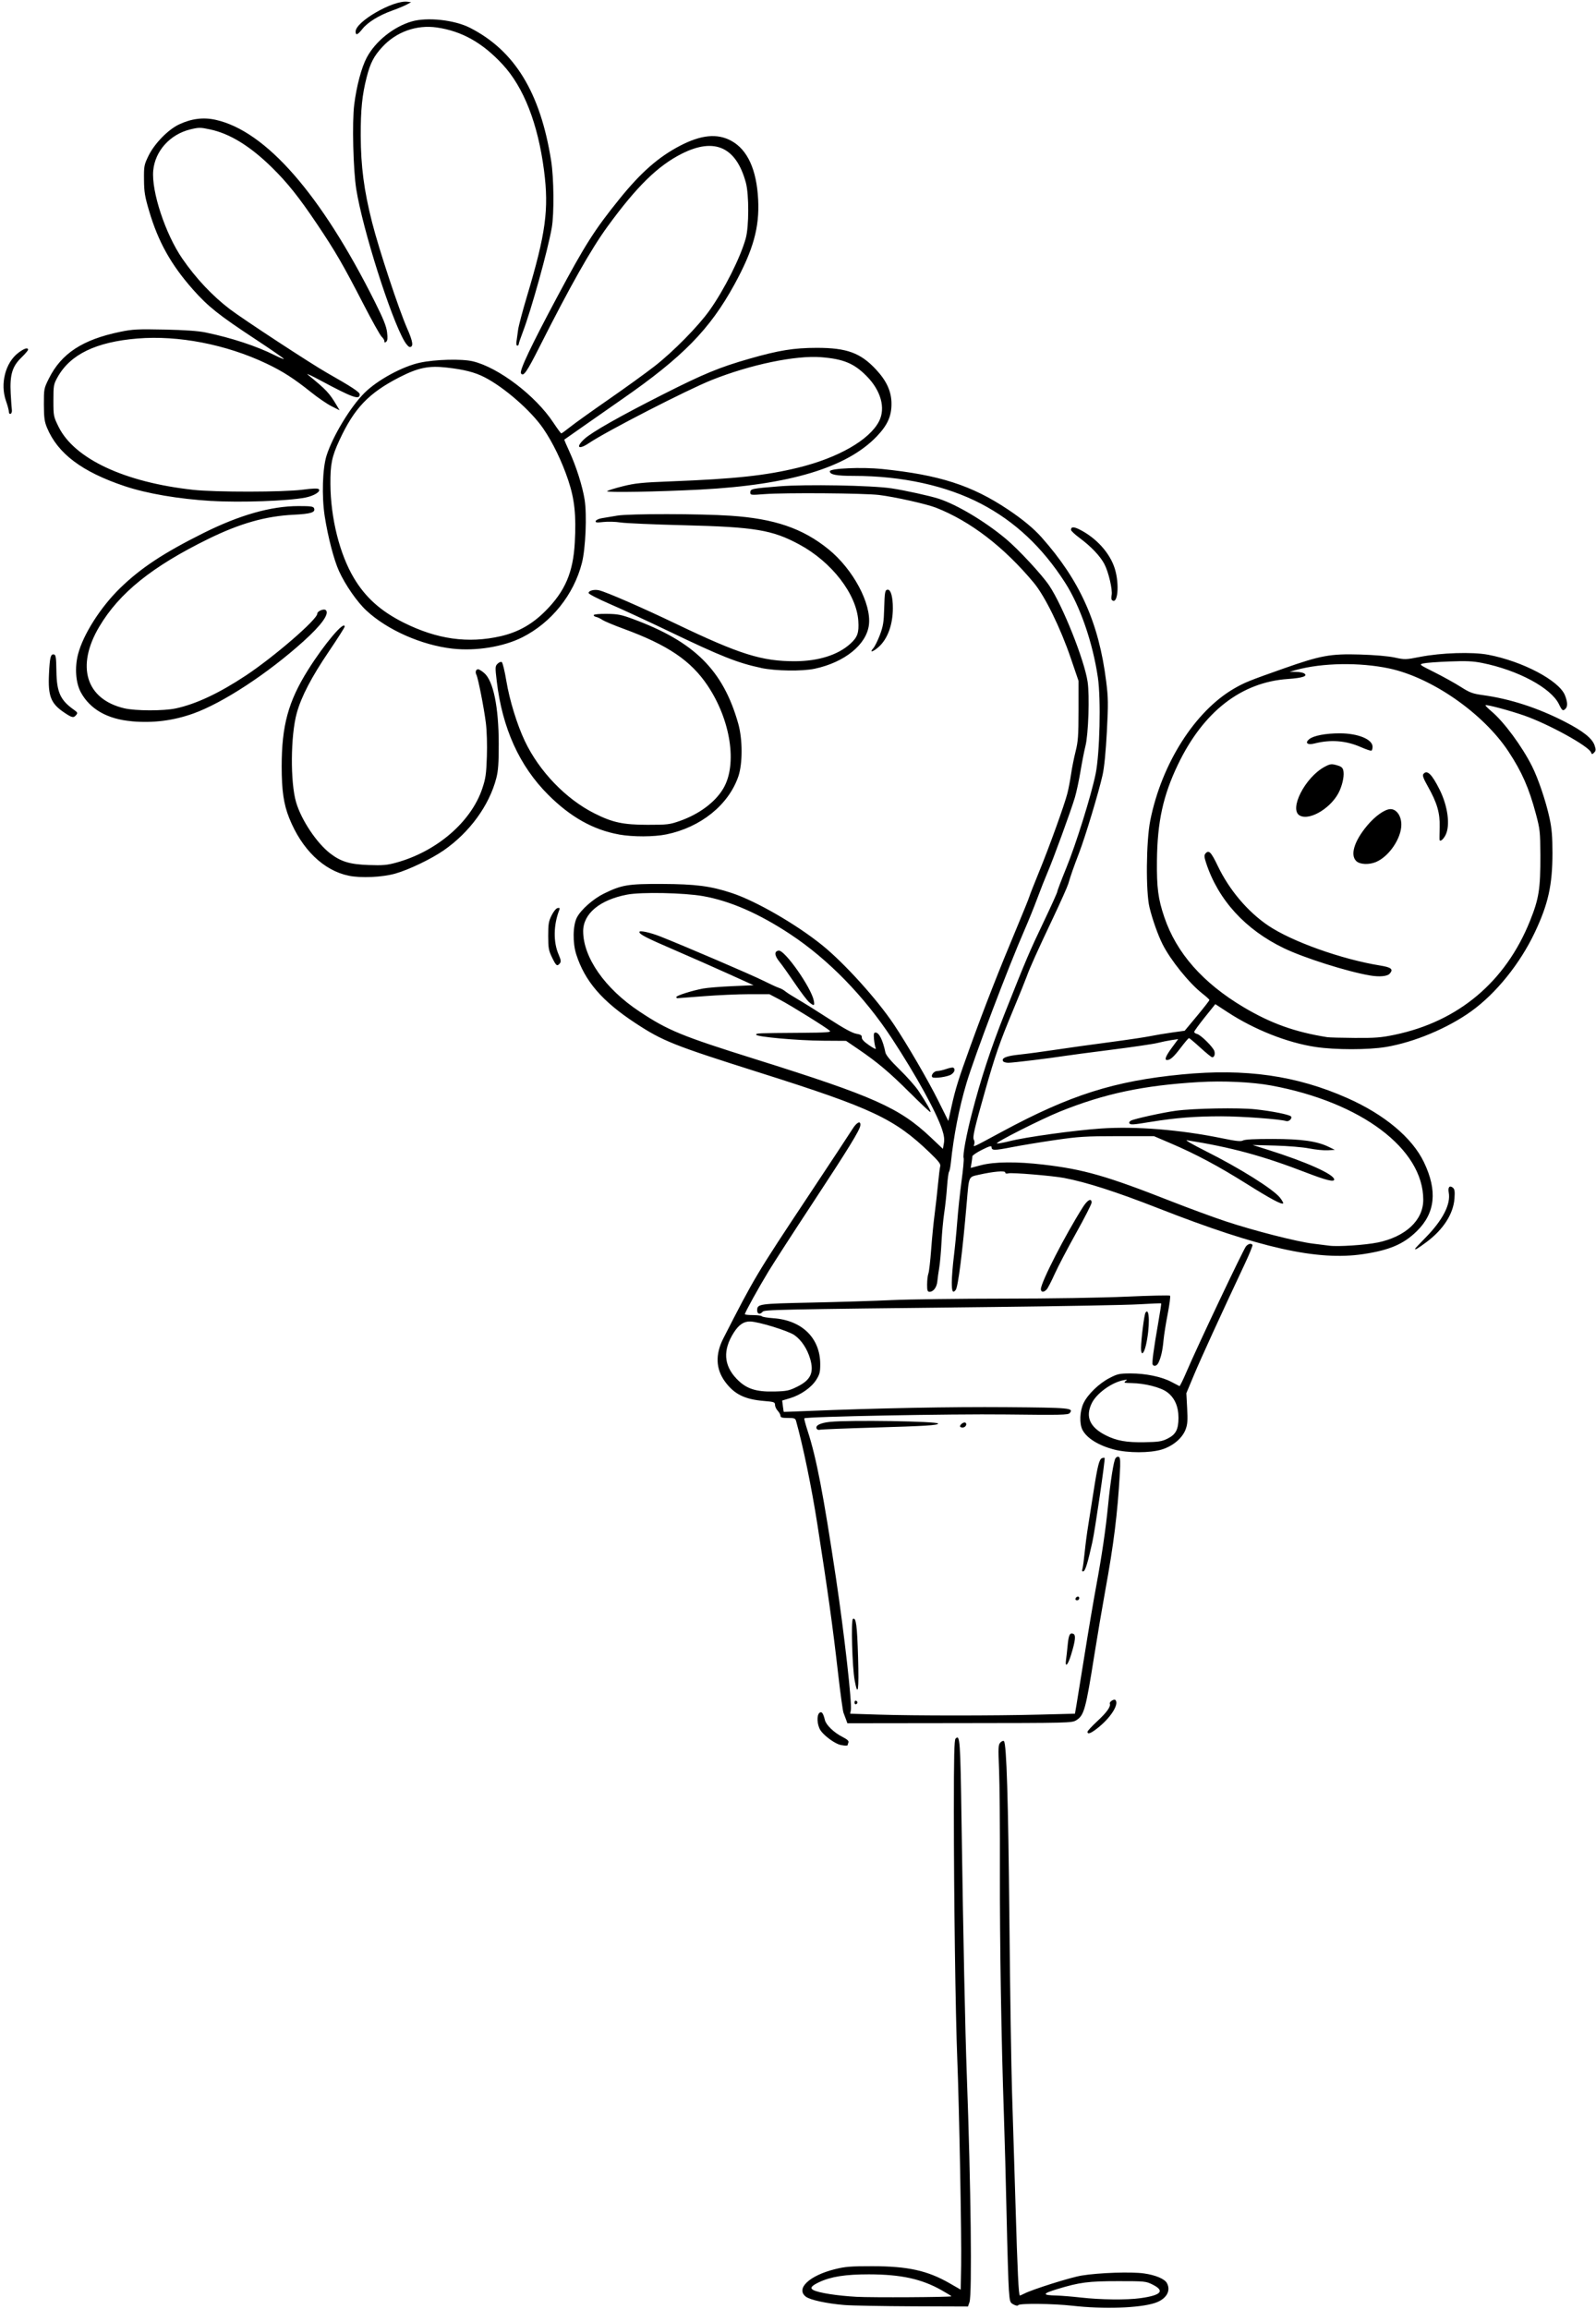 <?xml version="1.0" encoding="UTF-8"?><svg xmlns="http://www.w3.org/2000/svg" xmlns:xlink="http://www.w3.org/1999/xlink" height="3262.0" preserveAspectRatio="xMidYMid meet" version="1.0" viewBox="-5.0 -2.3 2255.6 3262.0" width="2255.6" zoomAndPan="magnify"><g id="change1_1"><path d="M 1510.613 3254.699 C 1483.715 3251.641 1435.793 3251.102 1434.109 3253.848 C 1433.352 3255.07 1430.926 3254.738 1427.527 3252.977 C 1422.371 3250.305 1422.059 3249.355 1420.805 3232.156 C 1420.086 3222.258 1418.648 3175.555 1417.645 3128.41 C 1416.617 3081.25 1414.906 3017.191 1413.828 2986.043 C 1410.105 2878.387 1407.918 2744.984 1408.148 2638.859 C 1408.344 2580.27 1407.746 2516.605 1406.949 2497.367 C 1405.633 2465.387 1405.812 2462.117 1408.945 2458.996 C 1410.828 2457.113 1413.031 2456.281 1413.848 2457.152 C 1417.551 2461.066 1419.914 2538.414 1421.555 2709.562 C 1422.543 2811.309 1424.23 2921.117 1425.312 2953.621 C 1426.398 2986.117 1428.602 3057.594 1430.219 3112.449 C 1433.008 3207.055 1434.609 3240.285 1436.41 3240.285 C 1436.836 3240.285 1439.551 3239.086 1442.438 3237.617 C 1454.488 3231.457 1507.98 3214.605 1523.676 3212.047 C 1548.176 3208.035 1593.926 3206.492 1611.879 3209.062 C 1628.207 3211.387 1641.031 3216.812 1644.211 3222.742 C 1650.211 3233.957 1643.16 3245.535 1627.164 3250.809 C 1605.336 3257.992 1554.531 3259.68 1510.613 3254.699 Z M 1606.824 3243.992 C 1636.215 3239.902 1641.73 3233.699 1623.934 3224.793 C 1614.559 3220.105 1612.973 3219.953 1575.508 3219.969 C 1533.086 3219.969 1520.75 3221.582 1489.562 3231.07 C 1467.68 3237.715 1467.398 3239.805 1488.344 3240.285 C 1494.73 3240.48 1510 3241.68 1522.238 3243.074 C 1550.617 3246.293 1587.398 3246.699 1606.824 3243.992 Z M 1188.203 3253.652 C 1163.285 3251.605 1139.711 3246.465 1133.742 3241.777 C 1119.375 3230.469 1138.895 3212.086 1174.77 3203.117 C 1189.512 3199.418 1197.141 3198.82 1227.824 3198.855 C 1277.969 3198.855 1305.805 3205.035 1336.758 3222.781 L 1352.754 3231.961 L 1353.395 3197.867 C 1354.113 3159.445 1350.625 2973.977 1347.898 2906.16 C 1345.391 2844.047 1343.07 2675.258 1343.07 2556.152 C 1343.07 2478.617 1343.613 2455.473 1345.488 2453.59 C 1351.691 2447.398 1352.23 2454.75 1353.922 2570.43 C 1356.355 2736.676 1359.035 2865.27 1361.355 2928.438 C 1367.164 3086.047 1368.973 3238.742 1365.152 3249.684 L 1363.023 3255.789 L 1285.246 3255.512 C 1242.48 3255.324 1198.805 3254.527 1188.203 3253.652 Z M 1339.66 3241.336 C 1339.93 3241.117 1333.832 3237.359 1326.102 3232.988 C 1297.742 3216.832 1268.574 3210.445 1222.977 3210.348 C 1190.031 3210.348 1169.637 3213.457 1152.855 3221.305 C 1141.645 3226.574 1139.281 3229.734 1144.477 3232.523 C 1151.895 3236.477 1178.047 3240.578 1205.543 3242.094 C 1227.527 3243.293 1337.938 3242.672 1339.66 3241.336 Z M 1179.785 2461.531 C 1171.133 2458.066 1158.402 2448.055 1154.391 2441.582 C 1149.688 2433.969 1148.992 2420.605 1153.117 2417.199 C 1156.211 2414.617 1158.438 2417.566 1160.766 2427.211 C 1162.465 2434.359 1173.531 2445.047 1185.438 2451.09 C 1192.414 2454.617 1194.891 2456.902 1194.082 2458.996 C 1193.457 2460.625 1192.957 2462.305 1192.957 2462.754 C 1192.957 2464.188 1184.398 2463.395 1179.785 2461.531 Z M 1531.922 2443.98 C 1531.922 2442.805 1538.066 2436.137 1545.562 2429.188 C 1559.242 2416.539 1565.043 2408.422 1563.496 2404.141 C 1562.586 2401.582 1569.461 2397.145 1571.383 2399.066 C 1576.691 2404.387 1566.02 2422.207 1549.031 2436.406 C 1537.75 2445.84 1531.922 2448.422 1531.922 2443.98 Z M 1190.789 2426.895 C 1189.797 2424.152 1188.129 2419.734 1187.102 2417.078 C 1186.074 2414.41 1182.613 2389.125 1179.391 2360.902 C 1171.863 2294.91 1165.102 2246.398 1150.148 2150.746 C 1142.016 2098.66 1130.082 2040.781 1120.105 2004.992 C 1119.043 2001.152 1117.625 2000.633 1108.469 2000.633 C 1100.363 2000.633 1098.043 1999.973 1098.043 1997.648 C 1098.043 1996.004 1096.305 1992.789 1094.172 1990.504 C 1092.043 1988.219 1090.297 1984.461 1090.297 1982.152 C 1090.297 1978.301 1088.996 1977.832 1074.699 1976.652 C 1047.473 1974.367 1032.848 1967.164 1019.871 1949.637 C 1006.539 1931.617 1005.672 1910.988 1017.277 1888.285 C 1061.496 1801.801 1063.934 1797.699 1137.578 1686.828 C 1168.574 1640.16 1196.539 1597.766 1199.73 1592.594 C 1205.84 1582.738 1211.688 1580.043 1210.91 1587.441 C 1210.23 1594.023 1194.273 1619.98 1142.637 1698.469 C 1116.328 1738.406 1088.727 1781.137 1081.25 1793.383 C 1067.422 1816.074 1047.688 1851.773 1047.688 1854.082 C 1047.688 1854.785 1052.855 1855.359 1059.195 1855.359 C 1065.523 1855.359 1071.164 1856.098 1071.723 1857.027 C 1072.281 1857.93 1079.527 1859.156 1087.82 1859.742 C 1128.512 1862.605 1154.219 1887.82 1154.219 1924.875 C 1154.219 1935.941 1153.363 1939.23 1148.539 1946.844 C 1141.66 1957.691 1126.629 1968.203 1111.562 1972.723 L 1100.43 1976.051 L 1101.434 1983.977 C 1101.992 1988.348 1102.559 1991.992 1102.676 1992.07 C 1102.867 1992.07 1118.148 1991.59 1136.785 1990.812 C 1233.402 1986.82 1338.707 1984.789 1417.059 1985.41 C 1507.852 1986.121 1512.766 1986.59 1506.824 1993.773 C 1504.629 1996.414 1494.113 1996.621 1416.93 1995.715 C 1338.672 1994.789 1134.195 1998.719 1131.711 2001.172 C 1131.27 2001.621 1133.438 2009.758 1136.512 2019.227 C 1148.734 2056.668 1158.707 2108.5 1176.375 2226.285 C 1188.129 2304.676 1199.328 2403.871 1197.473 2413.383 L 1196.5 2418.398 L 1235.879 2419.676 C 1286.512 2421.305 1401.125 2421.324 1464.633 2419.676 L 1514.199 2418.398 L 1516.258 2406.605 C 1517.379 2400.113 1522.684 2367.344 1528.055 2333.77 C 1533.391 2300.223 1540.793 2256.637 1544.477 2236.926 C 1552.031 2196.387 1557.785 2157.297 1560.977 2124.578 C 1564.344 2090.16 1568.922 2061.148 1571.555 2057.535 C 1573.012 2055.543 1574.926 2054.867 1576.438 2055.797 C 1578.332 2056.977 1578.602 2062.5 1577.598 2079.816 C 1574.285 2136.707 1569.031 2178.754 1557.012 2244.668 C 1552.844 2267.582 1545.961 2308.105 1541.738 2334.734 C 1529.328 2412.953 1527.137 2420.836 1515.941 2427.719 C 1509.809 2431.477 1505.895 2431.57 1351.129 2431.703 L 1192.59 2431.898 L 1190.789 2426.918 Z M 1121.672 1956.504 C 1140.828 1947.078 1145.676 1936.652 1139.984 1917.105 C 1135.855 1902.949 1127.484 1890.398 1117.672 1883.602 C 1108.797 1877.465 1067.137 1864.66 1055.215 1864.402 C 1046.113 1864.199 1039.121 1868.957 1032 1880.168 C 1016.477 1904.602 1017.738 1926.074 1035.789 1945.102 C 1049.312 1959.355 1062.93 1963.965 1089.449 1963.285 C 1106.949 1962.84 1110.203 1962.168 1121.672 1956.504 Z M 1202.645 2402.551 C 1202.645 2400.766 1203.566 2399.625 1204.73 2400.02 C 1205.879 2400.398 1206.809 2401.551 1206.809 2402.551 C 1206.809 2403.555 1205.879 2404.703 1204.73 2405.086 C 1203.566 2405.48 1202.645 2404.336 1202.645 2402.551 Z M 1202.879 2371.254 C 1199.43 2352.555 1197.547 2286.355 1200.414 2284.57 C 1204.812 2281.859 1206.359 2293.402 1207.695 2338.555 C 1209.098 2385.625 1207.508 2396.395 1202.879 2371.254 Z M 1501.633 2342.023 C 1502.211 2338.027 1503.195 2329.066 1503.855 2322.105 C 1505.219 2307.367 1506.953 2303.648 1511.641 2305.449 C 1515.754 2307.043 1514.996 2314.672 1508.723 2335.238 C 1504.148 2350.195 1499.867 2354.281 1501.633 2342.023 Z M 1514.938 2255.941 C 1516.137 2252.355 1520.305 2251.758 1520.305 2255.184 C 1520.305 2256.871 1518.926 2258.25 1517.242 2258.25 C 1515.562 2258.25 1514.512 2257.223 1514.938 2255.941 Z M 1524.875 2213.461 C 1525.57 2210.926 1526.992 2200.375 1528.008 2190.035 C 1529.035 2179.668 1531.211 2163.105 1532.832 2153.23 C 1534.441 2143.348 1537.93 2121.301 1540.562 2104.266 C 1546.141 2068.273 1548.504 2058.953 1552.477 2057.422 C 1554.039 2056.824 1555.711 2056.707 1556.16 2057.152 C 1557.285 2058.277 1542.598 2158.941 1538.82 2175.926 C 1532.445 2204.695 1528.922 2216.348 1526.309 2217.203 C 1524.273 2217.863 1523.91 2216.934 1524.875 2213.461 Z M 1569.352 2045.199 C 1547.32 2039.434 1530.895 2029.184 1524.812 2017.426 C 1520.262 2008.629 1521.02 1990.852 1526.379 1979.676 C 1532.41 1967.18 1548.234 1951.898 1563.098 1944.227 C 1574.402 1938.375 1577.039 1937.797 1592.938 1937.758 C 1614.094 1937.758 1636.441 1942.328 1650.371 1949.648 C 1656.062 1952.637 1661.254 1955.34 1661.895 1955.656 C 1662.535 1955.969 1667.262 1946.383 1672.375 1934.352 C 1687.035 1899.949 1752.504 1761.98 1756.008 1758.121 C 1759.344 1754.422 1763.473 1753.57 1765.113 1756.227 C 1765.66 1757.121 1760.605 1769.531 1753.863 1783.824 C 1720.059 1855.703 1691.996 1917.031 1682.363 1940.066 L 1671.656 1965.691 L 1672.781 1986.977 C 1673.688 2004.395 1673.281 2009.832 1670.551 2017 C 1665.863 2029.277 1652.715 2040.34 1637.008 2045.199 C 1620.324 2050.336 1588.98 2050.336 1569.352 2045.199 Z M 1644.812 2029.977 C 1656.75 2024.086 1660.457 2017.113 1660.52 2000.535 C 1660.52 1984.246 1655.023 1971.824 1644.113 1963.934 C 1634.91 1957.266 1612.676 1951.684 1594.367 1951.41 C 1583.781 1951.215 1582.68 1950.914 1585.652 1948.621 C 1588.637 1946.34 1588.23 1946.184 1582.285 1947.426 C 1565.398 1950.887 1544.59 1966.156 1537.906 1979.941 C 1528.691 1998.973 1535.121 2013.668 1557.629 2025.102 C 1572.91 2032.859 1586.836 2035.359 1612.309 2034.934 C 1632.293 2034.586 1636.848 2033.891 1644.812 2029.977 Z M 1149.32 2016.012 C 1146.531 2011.516 1154.121 2007.566 1168.258 2006.156 C 1196.113 2003.363 1320.801 2005.32 1320.801 2008.559 C 1320.801 2011.012 1303.898 2012.059 1228.789 2014.27 C 1189.371 2015.41 1155.672 2016.789 1153.887 2017.297 C 1152.121 2017.812 1150.055 2017.297 1149.32 2016.012 Z M 1351.785 2012.488 C 1351.785 2009.73 1357.25 2006 1359.367 2007.316 C 1362.383 2009.18 1359.555 2014.188 1355.449 2014.188 C 1353.43 2014.188 1351.785 2013.441 1351.785 2012.488 Z M 1624.043 1925.27 C 1622.77 1923.215 1625.383 1903.57 1631.91 1866.227 C 1634.512 1851.43 1636.387 1839.09 1636.09 1838.801 C 1635.785 1838.508 1621.605 1839.105 1604.562 1840.109 C 1587.512 1841.129 1495.988 1842.828 1401.18 1843.891 C 1088.887 1847.359 1075.25 1847.648 1072.727 1850.695 C 1069.184 1854.957 1065.117 1853.945 1065.117 1848.816 C 1065.117 1839.496 1066.625 1839.277 1142.227 1837.676 C 1181.316 1836.844 1232.473 1835.25 1255.91 1834.148 C 1279.348 1833.051 1349.941 1832.121 1412.801 1832.078 C 1479.023 1832.078 1552.336 1830.855 1587.133 1829.293 C 1620.152 1827.82 1647.812 1827.211 1648.609 1827.969 C 1649.383 1828.73 1647.887 1840.207 1645.316 1853.504 C 1642.723 1866.77 1640.027 1883.738 1639.344 1891.195 C 1638.07 1905.336 1635.809 1915.273 1632.188 1922.672 C 1630.008 1927.129 1625.98 1928.426 1624.043 1925.27 Z M 1607.598 1901.512 C 1607.793 1888.676 1612.113 1854.703 1613.898 1851.93 C 1619.859 1842.719 1620.285 1873.184 1614.516 1897.855 C 1611.438 1911.105 1607.41 1913.234 1607.598 1901.512 Z M 1305.293 1811.91 C 1305.293 1806.125 1306.094 1799.285 1307.078 1796.711 C 1308.051 1794.129 1309.793 1779.039 1310.961 1763.16 C 1312.121 1747.301 1314.324 1724.711 1315.883 1712.996 C 1317.406 1701.273 1319.574 1682.098 1320.676 1670.383 C 1321.781 1658.656 1323.18 1647.289 1323.801 1645.105 C 1324.691 1641.988 1321.477 1637.824 1308.77 1625.617 C 1259.102 1577.953 1227.609 1563.133 1069.965 1513.273 C 946.438 1474.203 931.715 1468.355 892.73 1442.711 C 845.832 1411.871 821.586 1383.695 809.438 1345.918 C 804.133 1329.418 804.555 1304.738 810.352 1293.68 C 816.152 1282.566 833.438 1267.316 848.625 1259.898 C 873.664 1247.637 882.574 1246.156 930.5 1246.34 C 978.145 1246.539 999.355 1249.258 1029.285 1259.172 C 1063.551 1270.496 1120.5 1303.363 1157.121 1332.965 C 1188.254 1358.105 1234.617 1409.359 1258.246 1444.723 C 1277.098 1472.93 1306.559 1523.523 1320.836 1552.164 L 1335.281 1581.148 L 1339.734 1560.883 C 1345.16 1536.168 1349.656 1521.762 1366 1476.688 C 1386.832 1419.238 1406.758 1368.367 1433.215 1305.262 C 1441.469 1285.543 1448.848 1267.242 1449.625 1264.586 C 1450.379 1261.918 1456.543 1246.238 1463.312 1229.707 C 1477.902 1194.172 1499.418 1134.527 1503.555 1118.238 C 1505.156 1111.922 1507.48 1099.75 1508.707 1091.234 C 1509.941 1082.699 1512.809 1068.328 1515.094 1059.273 C 1518.656 1045.062 1519.223 1037.125 1519.277 1001.148 L 1519.277 959.516 L 1508.371 927.555 C 1493.688 884.461 1471.719 839.707 1456.051 820.898 C 1413.902 770.332 1366.586 734.031 1317.848 714.863 C 1304.523 709.629 1259.742 699.633 1237.465 696.895 C 1215.984 694.297 1104.148 693.457 1075.25 695.695 C 1056.242 697.176 1055.387 697.074 1055.387 693.398 C 1055.387 688.203 1057.199 687.82 1096.207 684.664 C 1133.543 681.645 1226.895 683.324 1254.895 687.5 C 1273.672 690.32 1309.332 698.156 1321.719 702.191 C 1347.543 710.609 1386.672 733.953 1416.363 758.68 C 1434.125 773.449 1467.914 809.867 1478.035 825.137 C 1497.191 853.961 1527.273 929.395 1532.062 960.473 C 1535.047 980 1533.246 1034.867 1529.035 1051.52 C 1527.293 1058.434 1524.137 1074.562 1522.008 1087.355 C 1519.879 1100.148 1516.328 1116.699 1514.125 1124.152 C 1508.91 1141.863 1483.641 1211.121 1475.617 1229.707 C 1472.172 1237.703 1465.621 1254.273 1461.074 1266.523 C 1456.52 1278.77 1448.422 1298.832 1443.055 1311.07 C 1420.086 1363.551 1372.035 1490.285 1360.812 1528.016 C 1350.492 1562.703 1342.785 1602.164 1338.805 1640.359 C 1338.203 1646.227 1337.047 1651.883 1336.246 1652.953 C 1335.438 1654.016 1334.164 1663.602 1333.418 1674.254 C 1332.688 1684.906 1330.887 1701.469 1329.434 1711.055 C 1327.984 1720.648 1326.234 1739.371 1325.578 1752.699 C 1324.902 1766.008 1323.473 1782.145 1322.379 1788.535 C 1321.305 1794.926 1320.102 1803.527 1319.727 1807.629 C 1318.953 1816 1314.227 1822.434 1308.848 1822.434 C 1305.805 1822.434 1305.262 1820.848 1305.262 1811.91 Z M 1326.457 1593.156 C 1318.375 1568.691 1289.824 1516.934 1255.559 1464.637 C 1216.625 1405.211 1165.605 1352.879 1112.16 1317.523 C 1067.812 1288.184 1026.895 1270.301 988.609 1263.523 C 961.734 1258.77 901.41 1257.551 881.316 1261.391 C 842.734 1268.73 819.234 1288.258 819.18 1313.016 C 819.18 1350.027 849.898 1394.09 898.348 1426.266 C 939.043 1453.289 957.93 1461.059 1063.125 1494.043 C 1230.148 1546.438 1266.098 1562.473 1310.352 1604.25 L 1327.574 1620.523 L 1328.965 1612.773 C 1329.977 1607.152 1329.285 1601.734 1326.457 1593.156 Z M 1281.086 1541.434 C 1252.398 1512.73 1235.238 1498.266 1207.641 1479.492 L 1190.727 1467.973 L 1158.418 1467.777 C 1122.508 1467.582 1062.77 1462.219 1063.625 1459.176 C 1064.211 1457.082 1063.977 1457.082 1127.02 1456.617 C 1163.707 1456.348 1170.102 1455.883 1167.695 1453.676 C 1162.762 1449.125 1113.098 1418.246 1097.43 1409.977 L 1082.352 1402.055 L 1053.883 1402.055 C 1038.23 1402.055 1009.293 1403.375 989.578 1404.906 C 969.875 1406.434 953.082 1407.734 952.289 1407.746 C 951.492 1407.746 950.832 1407.012 950.832 1406.066 C 950.832 1404.012 973.34 1396.902 988.918 1394.035 C 994.84 1392.922 1013.285 1391.441 1029.883 1390.723 L 1060.039 1389.398 L 1024.324 1373.234 C 1004.684 1364.344 970.305 1349.172 947.93 1339.527 C 908.355 1322.48 898.73 1317.523 898.598 1314.176 C 898.598 1311.539 913.977 1314.891 928.559 1320.664 C 963.914 1334.691 1056.441 1374.371 1072.867 1382.566 C 1082.996 1387.621 1093.449 1392.426 1096.109 1393.219 C 1098.785 1394.035 1102.695 1396.184 1104.82 1398.004 C 1106.949 1399.828 1115.246 1405.094 1123.227 1409.727 C 1131.223 1414.355 1151.039 1426.754 1167.289 1437.289 C 1187.242 1450.227 1199.5 1456.91 1205.059 1457.898 C 1211.605 1459.035 1213.23 1460.129 1212.965 1463.105 C 1212.754 1465.695 1216.027 1469.188 1223.363 1474.227 C 1230.688 1479.246 1233.609 1480.461 1232.566 1478.098 C 1231.711 1476.199 1230.652 1470.48 1230.203 1465.43 C 1229.547 1458.008 1229.977 1456.227 1232.438 1456.227 C 1237.391 1456.227 1242.793 1467.176 1246.305 1484.258 C 1247.098 1488.172 1253.602 1496 1266.383 1508.469 C 1276.785 1518.621 1288.773 1532.152 1293.039 1538.555 C 1304.465 1555.691 1311.707 1568.574 1309.852 1568.516 C 1308.941 1568.516 1296.008 1556.254 1281.086 1541.324 Z M 1138.453 1413.254 C 1135.625 1410.844 1126.531 1398.859 1118.27 1386.621 C 1109.977 1374.371 1100.219 1360.676 1096.598 1356.207 C 1089.387 1347.312 1088.961 1341.426 1095.473 1340.492 C 1104.023 1339.281 1141.66 1392.914 1145.168 1411.309 C 1146.582 1418.746 1145.363 1419.102 1138.453 1413.254 Z M 1340.16 1809.305 C 1340.16 1802.07 1341.445 1785.727 1343.012 1772.98 C 1344.582 1760.234 1346.789 1737.594 1347.914 1722.68 C 1349.039 1707.762 1351.754 1682.234 1353.953 1665.965 C 1356.16 1649.672 1357.484 1635.105 1356.906 1633.574 C 1355.391 1629.66 1360.613 1601.234 1368.273 1571.602 C 1381.223 1521.445 1394.961 1479.574 1414.93 1429.227 C 1445.688 1351.766 1449.66 1342.438 1470.273 1299.281 C 1480.75 1277.328 1489.312 1258.332 1489.312 1257.051 C 1489.312 1255.773 1495.012 1240.801 1501.941 1223.793 C 1515.809 1189.895 1537.27 1121.074 1543.449 1090.773 C 1549.32 1061.891 1551.098 985.277 1546.605 954.676 C 1539.328 905.188 1521.543 853.82 1500.16 820.539 C 1468.062 770.59 1429.25 734.191 1381.52 709.289 C 1332.457 683.703 1269.617 669.934 1201.863 669.934 C 1176.957 669.934 1167.773 668.172 1167.773 663.418 C 1167.773 659.238 1213.082 657.281 1241.445 660.18 C 1322.441 668.473 1368.273 683.184 1419.582 717.422 C 1439.898 730.977 1455.855 744.168 1466.805 756.461 C 1521.191 817.602 1547.945 877.145 1558.344 960.234 C 1561.289 983.699 1561.387 991.555 1559.312 1031.172 C 1557.801 1059.633 1555.629 1081.68 1553.305 1092.191 C 1547.906 1116.418 1529.156 1178.68 1520.109 1202.344 C 1512.008 1223.512 1508.797 1232.688 1504.754 1246.199 C 1503.473 1250.457 1493.941 1271.797 1483.594 1293.641 C 1460.934 1341.426 1450.207 1365.273 1446.098 1376.93 C 1444.41 1381.715 1435.945 1402.652 1427.293 1423.422 C 1407.555 1470.816 1401.684 1487.703 1386.93 1539.637 C 1372.035 1592.09 1369.223 1604.316 1371.336 1607.68 C 1372.262 1609.133 1372.496 1611.965 1371.875 1613.961 C 1370.48 1618.449 1367.379 1619.848 1411.504 1596.078 C 1507.188 1544.516 1569.758 1524.641 1665.398 1515.398 C 1755.332 1506.711 1827.195 1516.953 1898.98 1548.703 C 1951.586 1571.969 1990.832 1604.781 2007.426 1639.391 C 2026.773 1679.684 2023.496 1711.273 1997.258 1736.898 C 1978.57 1755.164 1958.812 1763.609 1921.781 1769.188 C 1857.258 1778.93 1775.688 1760.719 1632.395 1704.59 C 1572.508 1681.148 1530.551 1667.652 1498.785 1661.629 C 1482.629 1658.566 1425.57 1653.801 1420.438 1655.082 C 1417.328 1655.879 1415.703 1655.449 1415.703 1653.883 C 1415.703 1651.027 1399.008 1652.465 1378.633 1657.055 C 1363.621 1660.422 1364.551 1658.336 1361.371 1695.371 C 1355.258 1766.887 1349.039 1815.824 1345.59 1819.992 C 1341.543 1824.871 1340.16 1822.156 1340.16 1809.305 Z M 1941.684 1752.934 C 1981.57 1744.648 2006.406 1721.492 2006.465 1692.578 C 2006.664 1620.559 1918.621 1554.477 1791.473 1531.035 C 1764.828 1526.121 1723.785 1524.164 1689.609 1526.195 C 1610.875 1530.844 1555.883 1542.496 1492.93 1567.879 C 1466.535 1578.531 1400.711 1611.793 1403.93 1612.867 C 1405.188 1613.277 1413.363 1611.828 1422.098 1609.602 C 1444.977 1603.824 1512.844 1594.438 1550.828 1591.797 C 1599.895 1588.391 1663.234 1593.48 1721.746 1605.516 C 1742.355 1609.734 1748.711 1610.41 1751.77 1608.672 C 1754.328 1607.219 1768.562 1606.48 1793.414 1606.543 C 1834.48 1606.543 1856.363 1609.699 1872.828 1617.719 L 1881.543 1621.949 L 1871.492 1622.539 C 1865.973 1622.871 1854.195 1621.684 1845.34 1619.945 C 1836.242 1618.16 1815.363 1616.398 1797.285 1615.918 L 1765.328 1615.062 L 1786.637 1621.766 C 1841.273 1638.965 1880.574 1656.551 1880.574 1663.836 C 1880.574 1667.727 1869.129 1664.895 1841.301 1654.152 C 1779.773 1630.398 1734.895 1618.242 1672.352 1608.355 C 1669.156 1607.852 1680.938 1614.637 1698.504 1623.449 C 1747.449 1647.945 1795.156 1677.895 1804.223 1689.793 C 1807.105 1693.547 1809.023 1697.047 1808.5 1697.578 C 1806.469 1699.605 1790.938 1691.301 1756.98 1670.012 C 1716.902 1644.871 1685.41 1628.059 1650.078 1612.949 L 1625.871 1602.59 L 1574.535 1602.59 C 1528.938 1602.59 1519.098 1603.289 1486.406 1608.035 C 1466.16 1610.977 1438.469 1615.547 1424.844 1618.195 C 1399.902 1623.043 1396.34 1623.004 1396.34 1617.867 C 1396.34 1615.777 1392.789 1616.848 1382.777 1621.875 C 1375.32 1625.633 1369.223 1629.785 1369.199 1631.098 C 1369.199 1632.418 1368.656 1636.641 1368.02 1640.473 L 1366.879 1647.445 L 1381.117 1643.688 C 1400.133 1638.656 1431.648 1638.344 1469.844 1642.816 C 1526.441 1649.426 1559.141 1658.801 1650.078 1694.531 C 1675.125 1704.371 1709.891 1717.156 1727.363 1722.945 C 1767.203 1736.164 1827.66 1751.602 1850.555 1754.402 C 1860.145 1755.566 1870.598 1756.887 1873.793 1757.324 C 1885.629 1758.953 1924.695 1756.383 1941.684 1752.859 Z M 1591.062 1584.281 C 1590.438 1583.273 1591.465 1581.629 1593.367 1580.645 C 1598.406 1578 1638.867 1569.117 1656.855 1566.715 C 1682.523 1563.266 1745.566 1562.129 1769.203 1564.684 C 1792.254 1567.16 1816.562 1571.984 1819.391 1574.613 C 1822 1577.074 1816.68 1582.52 1812.844 1581.297 C 1804.141 1578.531 1750.121 1574.574 1720.781 1574.539 C 1684.188 1574.539 1656.75 1576.672 1621.988 1582.324 C 1595.52 1586.641 1592.629 1586.84 1591.062 1584.281 Z M 1466.066 1818.598 C 1466.066 1809.207 1500.16 1742.723 1525.434 1702.828 C 1531.965 1692.52 1537.734 1689.523 1537.734 1696.449 C 1537.734 1698.547 1527.836 1717.988 1515.711 1739.691 C 1503.602 1761.379 1490.027 1787.336 1485.516 1797.387 C 1481 1807.441 1475.969 1817.188 1474.305 1819.047 C 1470.273 1823.578 1466.066 1823.344 1466.066 1818.598 Z M 1994.859 1761.688 C 1994.859 1761.32 2001.43 1754.324 2009.445 1746.191 C 2034.027 1721.211 2045.582 1698.758 2042.465 1682.098 C 2041.043 1674.625 2043.781 1671.617 2048.438 1675.477 C 2050.84 1677.465 2051.297 1680.727 2050.578 1690.664 C 2049.02 1712.434 2034.707 1734.648 2010.844 1752.336 C 1998.48 1761.516 1994.859 1763.629 1994.859 1761.688 Z M 1312.637 1519.238 C 1310.121 1516.664 1315.035 1510.578 1319.648 1510.578 C 1322.148 1510.578 1327.863 1509.281 1332.383 1507.695 C 1336.895 1506.109 1341.363 1505.277 1342.316 1505.879 C 1345.488 1507.836 1344.082 1512.398 1339.355 1515.5 C 1334.258 1518.836 1314.863 1521.566 1312.637 1519.238 Z M 1412.684 1496.828 C 1409.875 1492.297 1417.184 1489.297 1435.68 1487.375 C 1446.098 1486.297 1468.836 1483.25 1486.23 1480.617 C 1503.602 1477.984 1537.93 1473.176 1562.512 1469.969 C 1587.086 1466.727 1613.145 1462.867 1620.406 1461.363 C 1627.672 1459.867 1641.656 1457.531 1651.473 1456.176 L 1669.316 1453.691 L 1686.82 1432.656 C 1696.43 1421.098 1704.273 1411.023 1704.234 1410.266 C 1704.234 1409.512 1699.703 1405.402 1694.285 1401.148 C 1675.629 1386.523 1649.32 1353.922 1637.996 1331.414 C 1631.523 1318.535 1623.719 1296.566 1619.566 1279.461 C 1614.184 1257.371 1614.832 1185.875 1620.66 1156.633 C 1636.676 1076.422 1683.848 1002.25 1739.18 970.289 C 1753.727 961.871 1760.328 959.195 1808.777 942.125 C 1861.383 923.555 1875.227 921.02 1917.184 922.258 C 1937.852 922.879 1957.105 924.555 1966.113 926.496 C 1980.406 929.594 1981.703 929.555 2001.949 925.594 C 2031.93 919.738 2075.883 918.34 2098.148 922.559 C 2146.801 931.773 2198.367 958.977 2206.703 979.801 C 2210.441 989.156 2210.738 995.633 2207.543 998.832 C 2203.883 1002.508 2202.723 1001.707 2198.246 992.434 C 2187.094 969.41 2140.461 944.363 2089.832 934.191 C 2076.684 931.57 2067.469 931.133 2043.344 932.07 C 2026.793 932.711 2010.344 933.93 2006.746 934.789 C 2000.328 936.289 2000.469 936.43 2022.254 947.32 C 2034.348 953.379 2050.977 962.594 2059.191 967.809 C 2072.426 976.223 2076.062 977.562 2091.152 979.66 C 2129.531 984.98 2168.625 997.691 2206.562 1017.18 C 2232.586 1030.57 2245.359 1040.746 2248.676 1050.816 C 2250.594 1056.613 2250.477 1058.234 2247.938 1060.773 C 2245.16 1063.551 2244.738 1063.531 2243.578 1060.492 C 2240.18 1051.617 2183.336 1020.336 2148.859 1008.363 C 2128.012 1001.129 2095.77 992.555 2094.43 993.895 C 2093.992 994.352 2097.891 998.332 2103.105 1002.727 C 2120.637 1017.5 2146.02 1051.879 2160.172 1080.02 C 2168.965 1097.508 2179.84 1129.668 2184.934 1153.375 C 2188.133 1168.285 2189.055 1179.277 2189.055 1202.605 C 2189.055 1247.836 2183.078 1274.781 2164.109 1314.816 C 2143.18 1359.012 2109.383 1400.914 2074.383 1426.129 C 2041.082 1450.094 1993.539 1469.98 1953.68 1476.629 C 1928.715 1480.789 1882.223 1480.789 1854.43 1476.629 C 1814.707 1470.703 1768.035 1452.297 1730.23 1427.621 L 1712.586 1416.117 L 1697.633 1434.742 C 1689.418 1445.016 1682.695 1454.277 1682.73 1455.344 C 1682.73 1456.406 1684.578 1457.703 1686.781 1458.242 C 1692.203 1459.566 1709.949 1477.246 1711.32 1482.688 C 1712.484 1487.359 1711.055 1491.176 1708.113 1491.176 C 1707.121 1491.176 1699.621 1485.074 1691.457 1477.617 C 1683.281 1470.152 1676.012 1464.059 1675.336 1464.059 C 1674.641 1464.059 1669.41 1470.199 1663.695 1477.715 C 1653.797 1490.727 1648.988 1495.043 1644.398 1495.043 C 1640.297 1495.043 1642.488 1489.453 1651.219 1477.574 L 1660.113 1465.512 L 1650.738 1466.887 C 1645.586 1467.652 1636.578 1469.504 1630.703 1470.973 C 1624.863 1472.441 1595.648 1476.734 1565.824 1480.52 C 1535.992 1484.301 1506.355 1488.207 1499.969 1489.234 C 1479.16 1492.527 1426.512 1498.926 1420.184 1498.926 C 1416.77 1498.926 1413.398 1497.973 1412.684 1496.797 Z M 1965.941 1459.406 C 2056.074 1440.637 2122.695 1384.676 2157.273 1298.676 C 2169.984 1267.047 2172.125 1253.395 2171.984 1205.504 C 2171.785 1172.625 2171.504 1169.324 2165.648 1147.398 C 2155.895 1110.82 2145.859 1088.016 2126.91 1059.273 C 2091.293 1005.285 2018.398 954.598 1958.059 941.867 C 1916.508 933.09 1863.555 933.969 1827.02 944.004 L 1817.633 946.582 L 1826.348 946.781 C 1831.145 946.781 1836.355 947.801 1837.945 948.801 C 1843.973 952.617 1836.16 955.355 1815.242 956.797 C 1749.137 961.352 1695.68 1002.926 1659.762 1077.66 C 1638.785 1121.375 1630.656 1158.492 1630.09 1213.258 C 1629.699 1251.773 1631.719 1267.34 1640.496 1293.195 C 1657.629 1343.809 1694.918 1386.152 1752.504 1420.398 C 1791.105 1443.352 1825.254 1455.574 1870.895 1462.793 C 1873.562 1463.227 1891.004 1463.691 1909.629 1463.82 C 1938.586 1464.035 1946.801 1463.375 1965.941 1459.406 Z M 1930.938 1375.574 C 1898.941 1370.098 1838.289 1350.898 1809.797 1337.227 C 1755.102 1310.996 1716.656 1268.902 1699.547 1216.578 C 1696.891 1208.48 1696.695 1205.742 1698.562 1203.484 C 1703.328 1197.77 1706.5 1200.926 1716.098 1220.973 C 1732.285 1254.773 1758.355 1285.566 1787.352 1305.148 C 1820.723 1327.676 1891.176 1352.797 1945.562 1361.57 C 1961.5 1364.148 1964.641 1366.859 1958.965 1373.137 C 1955.562 1376.891 1944.363 1377.883 1930.938 1375.574 Z M 1911.941 1214.156 C 1902.848 1205.684 1908.758 1186.055 1926.984 1164.148 C 1938.391 1150.438 1952.246 1140.621 1960.203 1140.621 C 1968.746 1140.621 1975.488 1150.316 1975.488 1162.57 C 1975.488 1181.957 1958.02 1207.641 1939.598 1215.355 C 1929.773 1219.453 1917.031 1218.895 1911.941 1214.156 Z M 2029.473 1183.875 C 2029.27 1182.977 2029.473 1174.844 2029.672 1165.789 C 2030.152 1146 2026.055 1131.867 2013.121 1108.863 C 2006.484 1097.051 2005.027 1092.992 2006.707 1090.953 C 2011.922 1084.656 2018.578 1091.152 2029.531 1113 C 2041.242 1136.465 2044.84 1163.77 2037.945 1177.301 C 2034.727 1183.656 2029.992 1187.312 2029.473 1183.875 Z M 1832.156 1149.816 C 1816.016 1141.484 1839.418 1095.512 1867.312 1080.738 C 1874.824 1076.762 1876.625 1076.504 1883.949 1078.5 C 1890.184 1080.18 1892.445 1081.879 1893.379 1085.578 C 1895.004 1092.074 1893.051 1103.445 1888.418 1114.238 C 1878.445 1137.523 1846.914 1157.453 1832.156 1149.816 Z M 1918.539 1053.137 C 1897.293 1043.781 1875.68 1042.062 1852.719 1047.941 C 1842.828 1050.477 1838.777 1047.141 1845.285 1041.824 C 1851.406 1036.828 1868.723 1033.527 1888.555 1033.57 C 1914.242 1033.57 1934.816 1042.062 1934.816 1052.516 C 1934.816 1055.055 1934.133 1057.535 1933.301 1058.035 C 1932.473 1058.555 1925.844 1056.336 1918.539 1053.137 Z M 775.25 1350.297 C 770.43 1340.398 769.805 1337.008 769.77 1319.797 C 769.77 1302.957 770.367 1299.164 774.574 1290.738 C 777.359 1285.137 780.965 1280.766 783.098 1280.375 C 785.98 1279.836 786.465 1280.375 785.359 1283.273 C 777.207 1304.203 776.84 1328.254 784.371 1345.766 C 787.805 1353.762 788.152 1356.172 786.195 1358.527 C 782.359 1363.137 781.004 1362.133 775.25 1350.297 Z M 487.688 1234.664 C 452.145 1227.25 421.387 1197.387 403.699 1153.156 C 395.938 1133.746 393.125 1114.578 393.09 1080.578 C 393.09 1022.777 402.367 988.578 430.332 944.023 C 453.344 907.367 482.09 873.426 482.09 882.883 C 482.09 884.039 471.906 900.031 459.473 918.379 C 435.141 954.297 420.762 981.879 414.395 1005.027 C 405.621 1036.828 405.156 1102.645 413.48 1130.969 C 420.883 1156.094 442.672 1188.695 461.848 1203.363 C 477.059 1214.957 489.492 1218.676 516.199 1219.613 C 535.957 1220.293 542.074 1219.793 554.902 1216.238 C 612.215 1200.508 660.816 1158.711 676.602 1111.539 C 681.344 1097.391 682.23 1091.152 683.07 1066.688 C 683.652 1049.801 683.07 1030.551 681.695 1019.238 C 679.102 998.129 670.691 955.336 668.27 950.801 C 666.312 947.16 667.605 943.043 670.691 943.043 C 671.969 943.043 675.848 945.441 679.297 948.383 C 692.211 959.375 699.824 996.473 699.855 1048.621 C 699.855 1076.082 699.148 1086.355 696.383 1097.031 C 686.383 1135.566 658.648 1173.562 622.02 1198.926 C 604.43 1211.102 572.82 1226.27 553.762 1231.668 C 535.16 1236.922 505.023 1238.305 487.688 1234.664 Z M 869.578 1176.402 C 833.34 1169.844 801.172 1151.777 769.707 1120.297 C 729.012 1079.621 704.914 1026.375 697.035 959.855 C 694.695 940.027 694.754 938.707 698.258 935.23 C 700.27 933.211 702.945 932.191 704.164 932.93 C 705.398 933.711 708.289 945.664 710.594 959.516 C 715.168 986.938 725.707 1021.215 736.688 1044.363 C 756.984 1087.156 794.621 1126.293 835.027 1146.621 C 860.668 1159.551 875.586 1162.75 910.156 1162.789 C 938.125 1162.789 941.25 1162.449 955.66 1157.395 C 983.227 1147.719 1005.98 1130.73 1017.352 1111.301 C 1037.258 1077.32 1027.695 1014.898 995.094 966.172 C 971.504 930.91 938.812 908.805 876.262 885.879 C 862.414 880.805 848.914 875.125 846.238 873.266 C 843.582 871.43 839.652 869.57 837.523 869.148 C 835.395 868.75 833.859 867.57 834.133 866.531 C 834.426 865.414 842.234 864.691 852.539 864.812 C 868.082 865.012 872.992 865.934 889.688 872.129 C 976.422 904.129 1016.922 944.344 1038.27 1019.598 C 1044.629 1041.945 1044.664 1076.281 1038.465 1094.512 C 1024.574 1134.727 985.395 1166.266 936.965 1176.281 C 919.145 1179.957 889.648 1180.02 869.676 1176.48 Z M 181.047 1016.5 C 146.84 1013.52 122.219 999.512 109.266 975.684 C 101.984 962.352 100.41 940.645 105.328 921.738 C 112.574 893.875 137.27 855.16 164.914 828.273 C 194.16 799.895 226.125 778.805 282.582 750.645 C 333.645 725.18 377.922 712.625 416.773 712.566 C 434.383 712.566 437.848 713.047 438.875 715.723 C 441.09 721.48 434.422 723.578 409.957 724.801 C 370.387 726.738 334.125 737.031 289.363 758.977 C 209.984 797.914 163.633 835.191 135.297 882.922 C 102.082 938.828 116.375 985.438 170.684 998.23 C 186.473 1001.949 225.965 1002.027 243.223 998.43 C 271.852 992.336 304.746 976.902 342.652 951.777 C 382.609 925.254 443.352 872.746 443.352 864.672 C 443.352 860.934 452.879 856.977 455.535 859.617 C 460.723 864.812 449.352 880.621 423.98 903.508 C 373.41 949.121 309.84 990.734 268.055 1005.645 C 239.773 1015.699 211.574 1019.258 181.047 1016.578 Z M 85.656 1004.148 C 66.883 991.496 62.734 981 64.215 949.98 C 65.332 926.176 66.574 921.258 71.219 922.156 C 73.875 922.676 74.422 926.215 74.707 945.402 C 75.156 975.586 80.172 986.656 99.574 1000.391 C 104.594 1003.945 105.008 1004.867 102.68 1007.645 C 98.961 1012.141 96.93 1011.742 85.656 1004.148 Z M 1070.52 941.145 C 1037.824 934.25 1013.617 924.656 941.152 889.836 C 911.859 875.766 874.148 858.336 857.375 851.082 C 839.715 843.445 826.875 836.809 826.875 835.312 C 826.875 831.953 835.062 829.914 841.883 831.594 C 852.652 834.25 902.742 856.078 949.867 878.645 C 1040.539 922.098 1071.664 931.852 1118.887 931.73 C 1151.758 931.531 1179.145 922.957 1196.672 907.125 C 1206.918 897.852 1209.145 891.555 1208.027 874.746 C 1205.527 836.871 1170.473 791.496 1124.602 766.773 C 1086.496 746.227 1062.02 742.129 961.625 739.629 C 919.07 738.57 878.668 736.812 871.828 735.711 C 864.973 734.613 854.121 734.312 847.715 735.051 C 838.258 736.113 836.211 735.852 836.941 733.695 C 837.426 732.215 841.242 730.434 845.43 729.715 C 849.609 729.016 859.566 727.355 867.547 726.02 C 884.473 723.199 984.598 723.281 1027.348 726.199 C 1089.352 730.336 1129.27 743.945 1165.695 773.41 C 1200.566 801.57 1226.758 850.48 1223.012 880.441 C 1219.551 908.324 1188.691 933.27 1146.469 942.305 C 1128.629 946.121 1091.188 945.582 1070.52 941.227 Z M 1229.121 913.504 C 1231.27 911.105 1235.492 902.609 1238.52 894.633 C 1243.105 882.402 1244.074 876.566 1244.574 857.855 C 1245.277 833.332 1245.773 830.695 1249.844 830.695 C 1254.023 830.695 1256.875 841.266 1256.852 856.656 C 1256.852 880.203 1249.324 900.57 1236.574 911.742 C 1228.598 918.758 1223.266 920.02 1229.121 913.504 Z M 634.414 913.941 C 590.812 908.984 542.484 887.66 512.93 860.254 C 499.754 848.082 482.984 823.918 474.09 804.352 C 466.887 788.461 458.555 756.5 453.945 727.117 C 449.535 698.793 450.75 659.121 456.621 640.891 C 465.492 613.387 490.402 572.273 510.082 552.727 C 528.402 534.516 563.75 515.27 588.621 509.973 C 610.379 505.332 647.586 504.395 663.141 508.07 C 699.305 516.605 751.836 556.523 776.992 594.598 C 782.57 603.016 787.625 609.891 788.27 609.891 C 788.91 609.891 794.621 605.754 800.949 600.695 C 807.289 595.637 831.613 578.23 855.012 562.02 C 878.414 545.809 907.773 524.602 920.23 514.906 C 946.305 494.621 981.695 458.703 997.609 436.375 C 1018.574 406.996 1041.562 361.324 1048.984 334.277 C 1053.57 317.629 1053.629 272.758 1049.172 255.949 C 1035.562 205.398 1004.977 191.488 958.66 214.773 C 924.688 231.863 894.824 261.125 853.602 317.711 C 830.18 349.828 801.105 401.277 757.137 488.344 C 739.438 523.422 734.566 530.34 731.301 525.062 C 728.914 521.203 745.598 486.086 782.961 416.188 C 822.09 343.035 835.258 322.348 870.531 278.672 C 900.762 241.258 925.68 219.41 956.242 203.5 C 985.918 188.07 1008.793 185.871 1028.445 196.582 C 1051.441 209.078 1064.324 237.219 1066.488 279.633 C 1068.508 318.949 1059.539 350.988 1032.906 399.617 C 998.121 463.078 959.887 502.098 874.398 561.418 C 861.621 570.273 838.086 586.723 822.102 597.938 C 806.129 609.172 792.812 618.484 792.547 618.664 C 792.277 618.863 795.434 626.301 799.578 635.254 C 809.262 656.223 818.172 684.305 821.234 703.492 C 824.645 724.879 822.613 772.648 817.402 792.938 C 805.895 837.871 774.32 877.207 733.137 897.953 C 706.508 911.363 667.535 917.68 634.492 913.941 Z M 702.637 896.375 C 727.234 890.738 747.297 879.445 765.852 860.754 C 793.707 832.711 805.02 806.387 807.344 764.094 C 809.457 725.477 807.098 703.012 798.012 675.848 C 789.117 649.246 776.062 622.344 762.562 602.773 C 745.168 577.57 707.301 544.57 679.508 530.438 C 665.832 523.484 650.914 519.684 626.398 516.906 C 600.688 513.988 586.012 517.086 559.59 530.559 C 515.945 552.965 495.652 574.273 474.652 619.625 C 463.977 642.688 461.773 653.422 461.969 681.566 C 462.297 729.695 474.98 780.383 495.188 814.242 C 511.535 841.668 533.152 861.016 565.379 877.145 C 612.758 900.812 656.496 906.926 702.637 896.375 Z M 1566.246 845.004 C 1565.594 844.344 1565.531 841.348 1566.055 838.348 C 1567.562 830.793 1561.695 805.668 1555.785 794.457 C 1549.844 783.121 1536.848 769.492 1520.711 757.559 C 1514.043 752.621 1508.609 747.523 1508.609 746.188 C 1508.609 741.648 1512.34 741.469 1520.648 745.625 C 1544.457 757.578 1563.746 778.984 1570.562 801.07 C 1577.539 823.68 1574.555 853.398 1566.172 845.004 Z M 294.207 705.391 C 247.234 702.531 202.688 694.957 171.109 684.383 C 110.93 664.234 76.648 638.473 61.438 601.875 C 57.852 593.262 57.102 587.703 57.02 569.113 C 57.02 547.109 57.02 546.547 64.133 532.316 C 81.758 496.961 111.742 477.352 164.82 466.438 C 182.617 462.781 189.359 462.441 227.383 463.219 C 256.223 463.84 274.992 465.16 285.484 467.316 C 321.848 474.812 357.93 486.684 383.211 499.438 C 389.871 502.797 395.707 505.195 396.172 504.715 C 396.613 504.254 378.27 491.543 355.379 476.473 C 304.281 442.852 288.875 430.578 267.762 406.715 C 236.699 371.617 218.707 339.438 205.859 296.043 C 199.699 275.297 198.672 269.02 198.516 251.512 C 198.328 232.062 198.711 230.543 204.949 217.609 C 213.359 200.48 232.648 180.695 248.031 173.477 C 265.633 165.184 282.562 163.086 300.035 167.023 C 370.812 182.973 448.602 271.918 524.723 423.945 C 536.91 448.289 541.035 458.562 542.039 467.098 C 543.027 475.332 542.699 478.832 540.824 480.41 C 538.898 481.988 538.266 481.828 538.266 479.691 C 538.266 478.129 536.52 475.273 534.41 473.355 C 532.297 471.434 520.598 450.547 508.43 426.922 C 480.035 371.836 468.883 352.59 443.082 314.23 C 417.605 276.336 401.227 255.789 379.453 234.402 C 348.539 204.078 319.965 186.469 291.922 180.516 C 278.07 177.555 276.109 177.555 263.832 180.516 C 235.227 187.531 214.133 210.977 211.559 238.617 C 208.82 267.898 228.719 328.184 252.562 362.863 C 271.656 390.664 295.312 415.809 320.023 434.559 C 338.895 448.867 434.652 511.59 456.914 524.223 C 492.164 544.23 503.398 551.605 503.398 554.805 C 503.398 563.078 493.348 559.48 447.402 534.836 C 435.059 528.219 427.137 524.562 429.793 526.762 C 456.426 548.488 460.492 552.805 471.109 570.793 L 474.945 577.25 L 463.5 571.492 C 457.223 568.316 444.285 559.48 434.789 551.867 C 410.48 532.398 394.461 522.105 371.352 511.148 C 314.637 484.227 246.98 471.113 189.297 475.871 C 130.477 480.711 94.152 498.34 76.184 530.797 C 70.797 540.512 70.484 542.312 70.484 563.438 C 70.484 585.406 70.68 586.086 77.766 600.555 C 100.137 645.828 171.051 679.008 268.055 689.621 C 299.879 693.078 395.332 692.977 422.625 689.422 C 436.902 687.562 444.164 687.344 445.52 688.699 C 448.789 691.961 438.859 698.156 426.477 700.574 C 401.824 705.391 335.039 707.77 294.207 705.312 Z M 853.02 691.52 C 854.082 690.461 864.117 687.344 875.293 684.562 C 892.805 680.207 902.352 679.227 944.062 677.629 C 1033.578 674.172 1077.395 669.453 1122.938 658.32 C 1179.648 644.449 1223.93 619.082 1237.367 592.738 C 1246.844 574.152 1239.965 549.309 1219.684 528.859 C 1201.961 510.969 1187.066 504.793 1155.652 502.277 C 1119.434 499.398 1055.684 512.629 1000.949 534.457 C 966.18 548.309 852.492 606.691 827.258 623.66 C 812.445 633.613 808.102 629.617 820.902 617.785 C 831.367 608.129 870.605 585.883 931.465 555.082 C 989.324 525.801 1011.695 516.566 1054.055 504.453 C 1095.566 492.543 1117.086 489.082 1149.371 489.043 C 1191.742 489.043 1211.18 496.121 1233.148 519.746 C 1248.234 535.996 1254.945 550.906 1254.918 568.254 C 1254.918 585.746 1249.242 598.258 1234.234 614.008 C 1192.059 658.18 1111.199 682.605 985.172 689.242 C 924.879 692.398 850.828 693.656 853.02 691.52 Z M 7.535 579.367 C 7.535 577.309 5.734 570.492 3.508 564.199 C -5.035 539.871 2.52 510.109 20.781 496.18 C 29.09 489.844 34.648 488.066 34.648 491.742 C 34.648 492.801 30.375 497.797 25.137 502.875 C 12.297 515.289 8.734 527.32 10.109 553.363 C 10.672 563.68 11.406 574.211 11.758 576.77 C 12.09 579.328 11.293 581.785 9.957 582.246 C 8.562 582.746 7.535 581.508 7.535 579.367 Z M 566.539 479.629 C 547.176 446.531 507.5 321.387 498.516 265.023 C 494.16 237.738 492.508 170.141 495.613 145.535 C 498.906 119.172 505.918 92.906 513.375 78.938 C 525.555 56.051 551.18 35.504 576.867 28.008 C 598.738 21.633 637.223 25.789 659.113 36.922 C 722.391 69.102 758.688 128.484 773.914 224.707 C 777.809 249.332 778.27 299.262 774.809 319.348 C 769.363 350.77 745.852 435.418 733.785 466.957 C 730.641 475.133 728.078 482.77 728.078 483.887 C 728.078 485.008 727.176 485.926 726.051 485.926 C 724.875 485.926 724.445 483.328 725.008 479.629 C 725.547 476.172 726.539 468.977 727.215 463.66 C 727.887 458.324 733.551 436.957 739.77 416.188 C 766.34 327.543 770.969 293.445 763.859 238.578 C 755.273 172.398 735.215 121.031 705.328 88.75 C 676.887 58.051 647.742 41.66 612.352 36.523 C 583.895 32.387 555.195 42.578 535.527 63.824 C 523.371 76.957 518.367 86.57 513.215 106.738 C 506.789 131.883 504.719 152.312 504.809 189.566 C 505.004 232.863 509.348 266.402 520.949 312.133 C 530.535 349.91 558.645 434.855 570.434 461.66 C 578.691 480.391 579.711 487.863 574.039 487.863 C 572.562 487.863 569.195 484.168 566.539 479.629 Z M 497.586 42.258 C 497.586 28.246 550.52 -2.273 570.688 0.145 L 576.035 0.785 L 569.797 4.164 C 566.348 6.02 557.203 9.801 549.457 12.578 C 530.75 19.254 514.672 29.148 507.215 38.562 C 500.449 47.117 497.586 48.215 497.586 42.258 Z M 497.586 42.258" fill="inherit"/></g></svg>